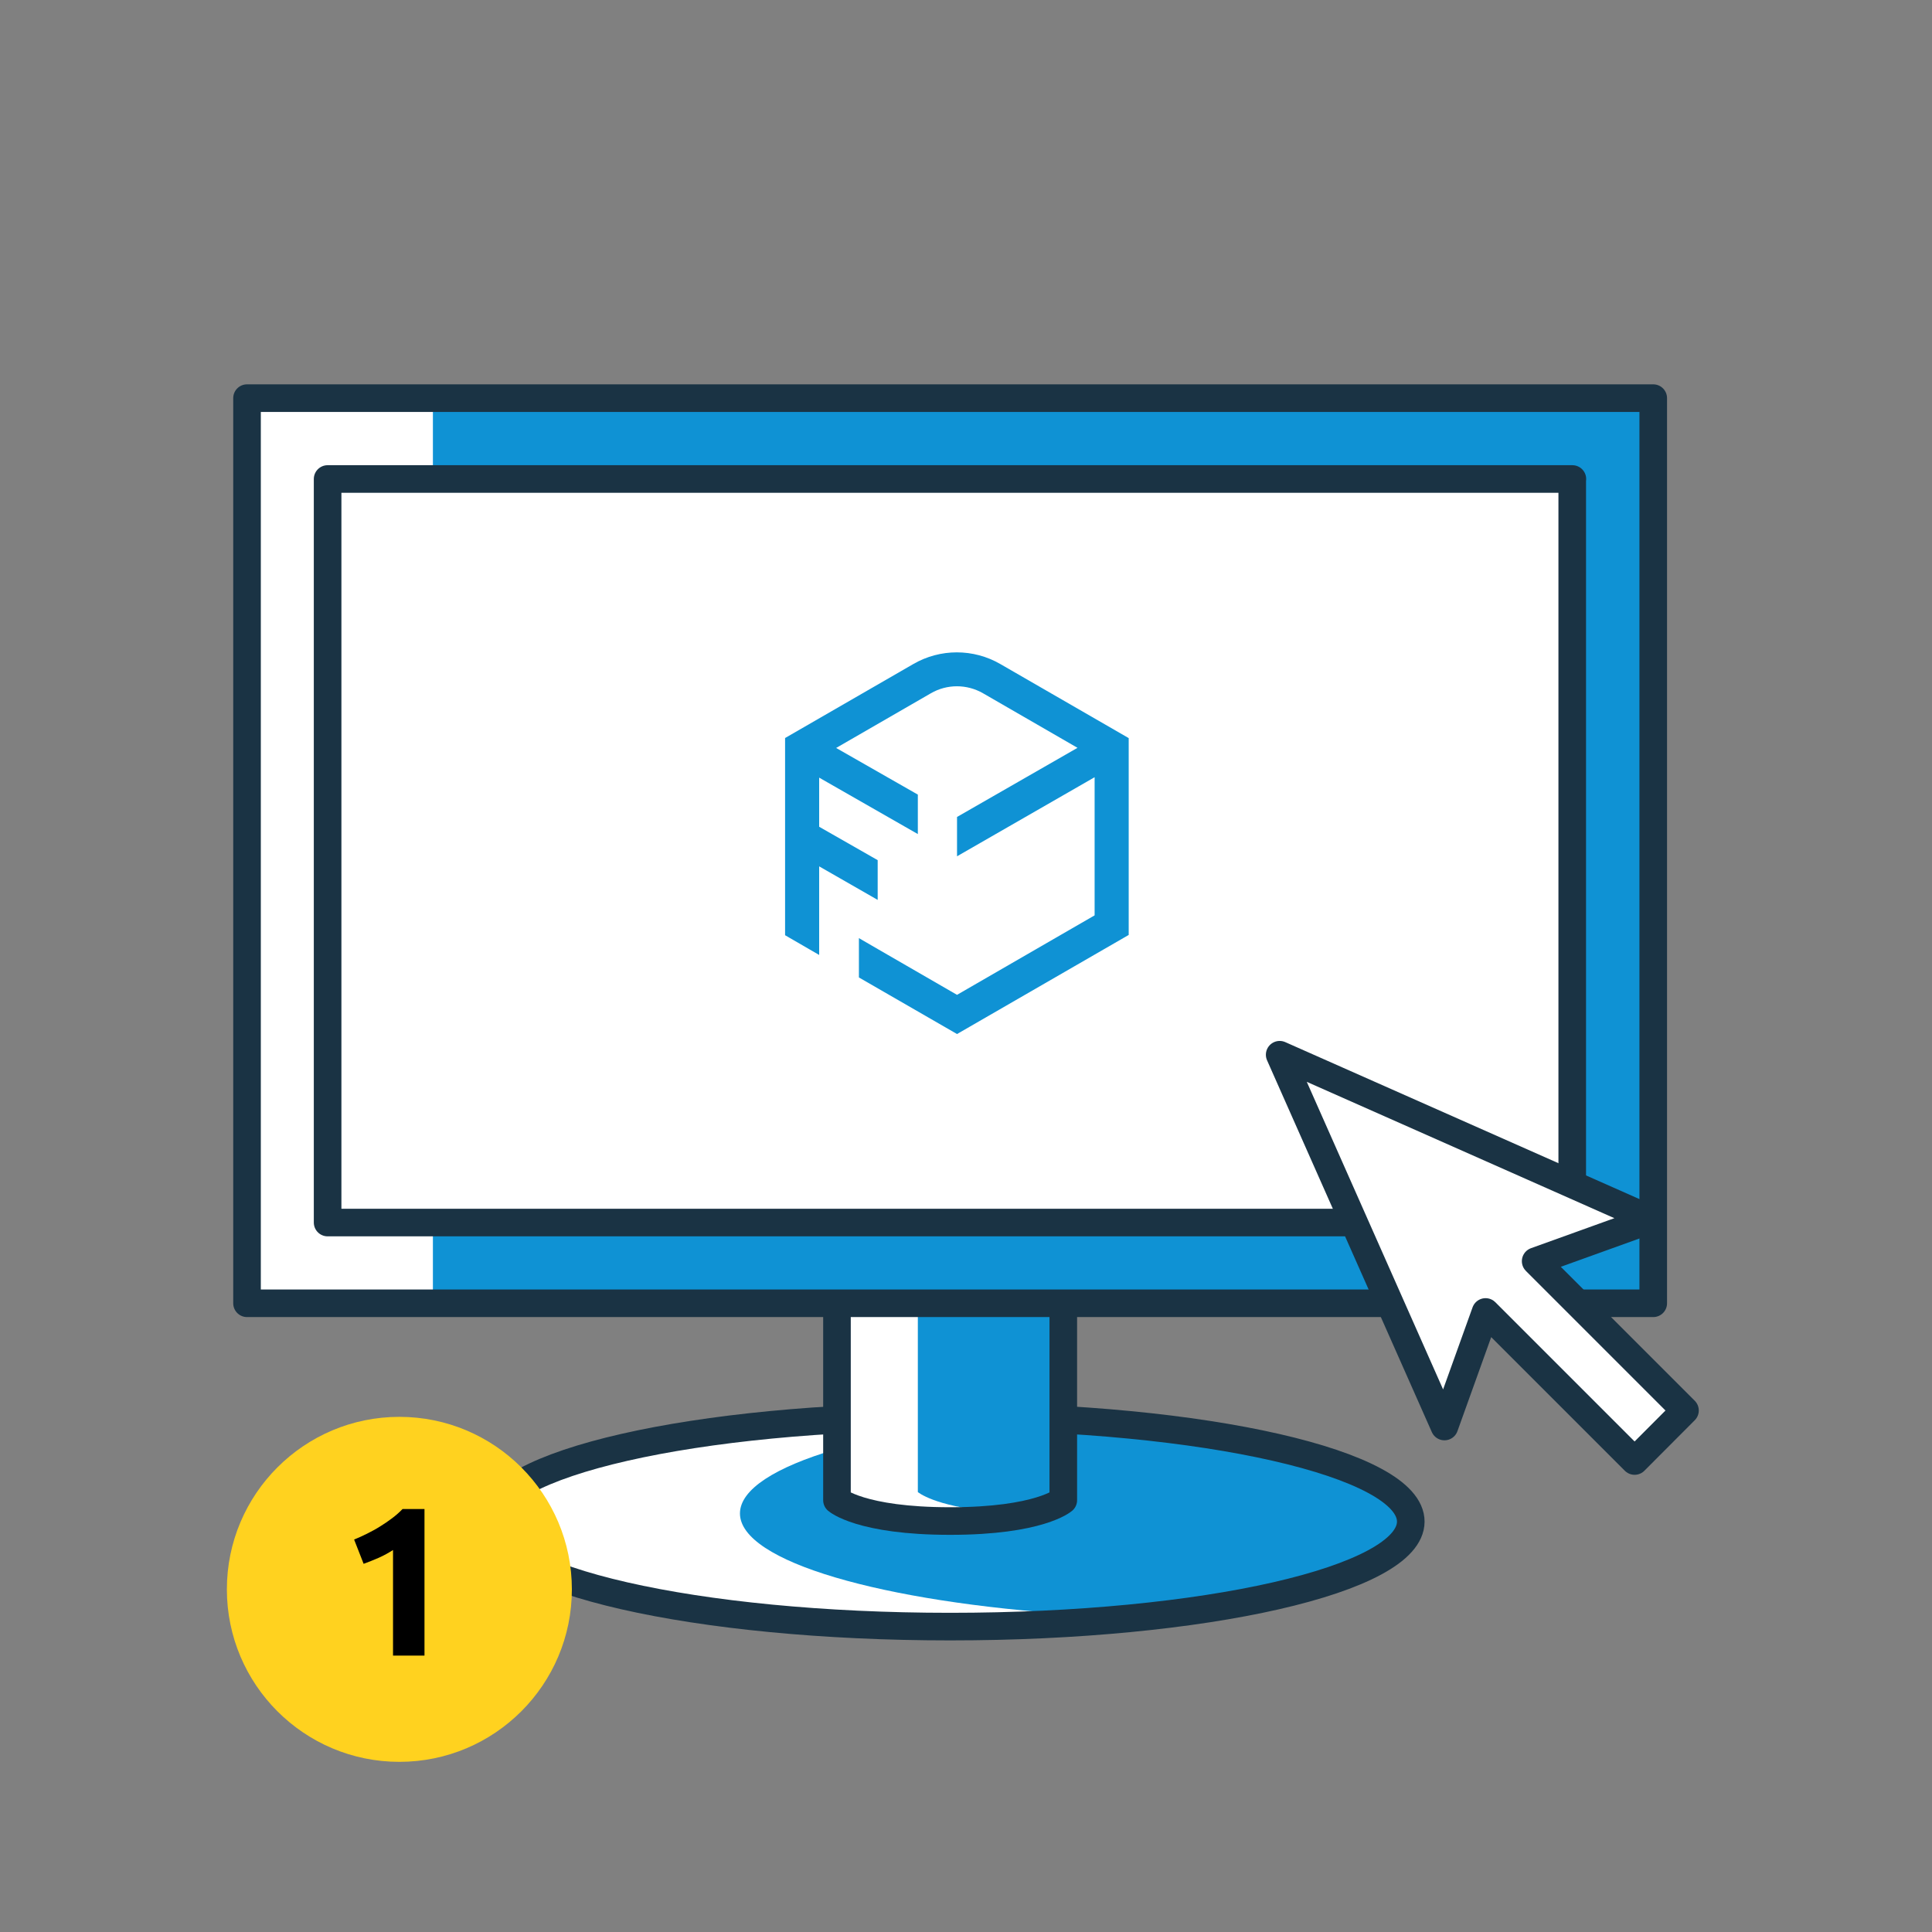 <svg width="140" height="140" viewBox="0 0 140 140" fill="none" xmlns="http://www.w3.org/2000/svg">
<rect x="0" y="0" width="140" height="140" fill="#808080" stroke="none"/>
<g clip-path="url(#clip0_203_874)">
<path d="M68.85 117.28C87.29 117.28 102.23 113.87 102.23 109.67C102.23 105.47 87.28 102.06 68.85 102.06C50.42 102.06 35.47 105.47 35.47 109.67C35.47 113.87 50.42 117.28 68.85 117.28Z" fill="white"/>
<path d="M77.92 102.34C63.9 103.24 53.62 106.18 53.62 109.67C53.62 113.16 63.9 116.09 77.92 117C91.94 116.1 102.22 113.16 102.22 109.67C102.22 106.18 91.94 103.25 77.92 102.34Z" fill="#0F92D4"/>
<path d="M68.85 117.87C87.29 117.87 102.23 114.46 102.23 110.26C102.23 106.06 87.28 102.65 68.85 102.65C50.42 102.65 35.47 106.06 35.47 110.26C35.47 114.46 50.42 117.87 68.85 117.87Z" stroke="#1A3344" stroke-width="2" stroke-linecap="round" stroke-linejoin="round"/>
<path d="M77.05 108.12C77.05 108.12 75.34 109.63 68.85 109.63C62.36 109.63 60.65 108.12 60.65 108.12V73.94H77.05V108.12Z" fill="white"/>
<path d="M71.78 109.51C75.87 109.15 77.05 108.12 77.05 108.12V73.94H66.51V108.12C66.51 108.12 67.7 109.15 71.78 109.51Z" fill="#0F92D4"/>
<path d="M77.05 108.71C77.05 108.71 75.34 110.22 68.85 110.22C62.36 110.22 60.65 108.71 60.65 108.71V74.53H77.05V108.71Z" stroke="#1A3344" stroke-width="2" stroke-linecap="round" stroke-linejoin="round"/>
<path d="M119.8 28.27H17.9V93.86H119.8V28.27Z" fill="white"/>
<path d="M119.8 28.27H31.37V93.86H119.8V28.27Z" fill="#0F92D4"/>
<path d="M119.8 28.85H17.9V94.44H119.8V28.85Z" stroke="#1A3344" stroke-width="2" stroke-linecap="round" stroke-linejoin="round"/>
<path d="M113.94 34.71H23.74V88.59H113.93V34.71H113.94Z" fill="white"/>
<path d="M113.94 34.71H23.74V88.59H113.93V34.71H113.94Z" stroke="#1A3344" stroke-width="2" stroke-linecap="round" stroke-linejoin="round"/>
<path d="M119.67 88.37L92.73 76.43L104.67 103.37L107.65 95.07L118.45 105.87L122.1 102.21L111.28 91.39L119.67 88.37Z" fill="white" stroke="#1A3344" stroke-width="2" stroke-linecap="round" stroke-linejoin="round"/>
<path d="M81.78 53.48L72.49 48.12C70.54 46.99 68.13 46.99 66.18 48.12L56.89 53.48V67.77L59.36 69.2V62.78L63.6 65.21V62.33L59.36 59.91V56.35L66.51 60.44V57.58L60.59 54.2L67.45 50.24C68.62 49.56 70.06 49.56 71.24 50.24L78.08 54.19L69.35 59.2V62.05L79.32 56.32V66.33L69.35 72.09L63.62 68.78L62.24 67.98V70.83L69.35 74.93L81.79 67.75V53.46V53.48H81.78Z" fill="#0F92D4"/>
<mask id="mask0_203_874" style="mask-type:luminance" maskUnits="userSpaceOnUse" x="0" y="0" width="140" height="140">
<path d="M140 0H0V140H140V0Z" fill="white"/>
</mask>
<g mask="url(#mask0_203_874)">
<path d="M28.94 127.67C35.84 127.67 41.44 122.07 41.44 115.17C41.44 108.27 35.84 102.67 28.94 102.67C22.04 102.67 16.44 108.27 16.44 115.17C16.44 122.07 22.04 127.67 28.94 127.67Z" fill="#FFD21F"/>
<path d="M25.66 111.56C25.96 111.44 26.27 111.3 26.59 111.14C26.91 110.98 27.23 110.81 27.53 110.62C27.84 110.43 28.13 110.23 28.41 110.02C28.69 109.81 28.94 109.59 29.17 109.35H30.76V119.97H28.48V112.32C28.17 112.52 27.83 112.71 27.45 112.88C27.07 113.05 26.7 113.19 26.35 113.32L25.66 111.56Z" fill="black"/>
</g>
</g>
<defs>
<clipPath id="clip0_203_874">
<rect width="140" height="140" fill="white"/>
</clipPath>
</defs>
</svg>

